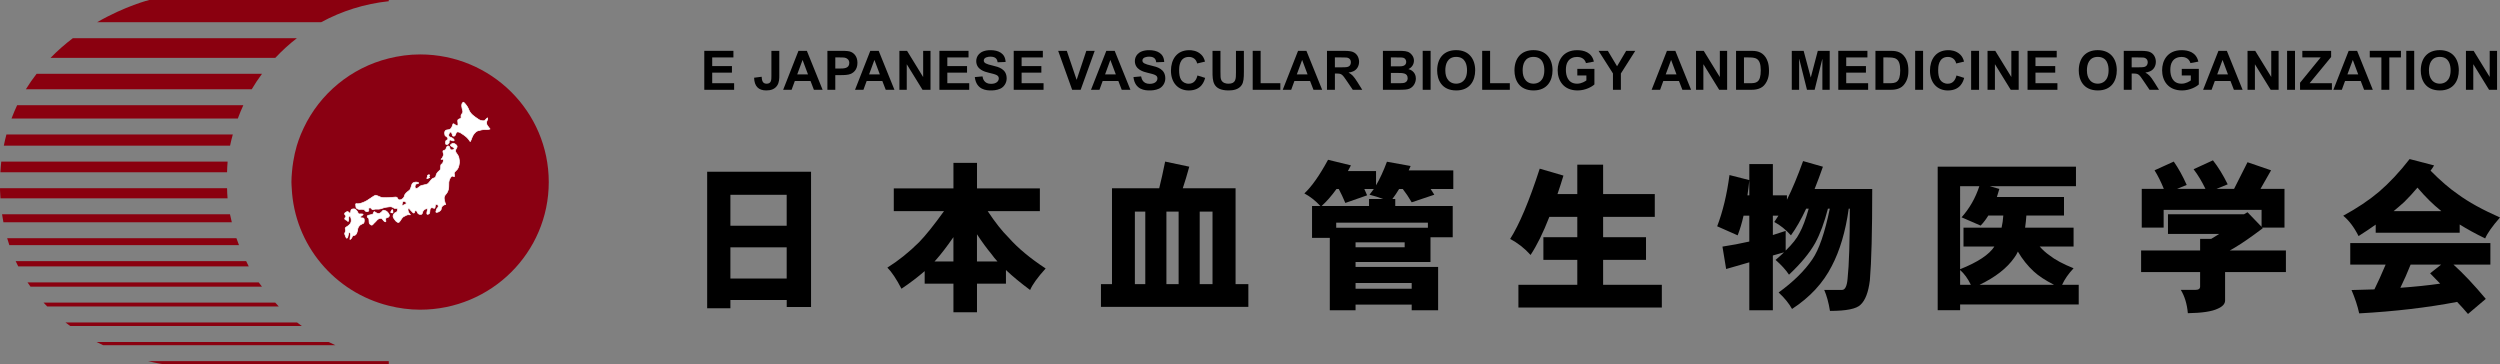 <?xml version="1.0" encoding="utf-8"?>
<!-- Generator: Adobe Illustrator 22.1.0, SVG Export Plug-In . SVG Version: 6.00 Build 0)  -->
<svg version="1.1" id="レイヤー_1" xmlns="http://www.w3.org/2000/svg" xmlns:xlink="http://www.w3.org/1999/xlink" x="0px"
	 y="0px" width="257.546px" height="37.51px" viewBox="0 0 257.546 37.51" style="enable-background:new 0 0 257.546 37.51;"
	 xml:space="preserve">
<rect x="0" y="0" width="257.546" height="37.51" fill="#808080" stroke="none"/>
<style type="text/css">
	.st0{fill:#8A000F;}
	.st1{fill:#8A0012;}
	.st2{fill:#FFFFFF;}
</style>
<g>
	<g>
		<g>
			<polygon points="72.555,5.237 75.556,5.237 75.556,5.916 73.371,5.916 73.371,6.808 75.403,6.808 75.403,7.483 73.371,7.483 
				73.371,8.572 75.629,8.572 75.629,9.251 72.555,9.251 			"/>
			<path d="M80.282,5.237v2.532c0,0.293,0,0.72-0.219,1.044c-0.25,0.372-0.643,0.503-1.122,0.503c-0.806,0-1.229-0.431-1.254-1.309
				l0.778-0.1c0.024,0.251,0.024,0.717,0.507,0.717c0.497,0,0.497-0.403,0.497-0.792V5.237H80.282z"/>
			<path d="M82.128,7.666l0.552-1.492l0.559,1.492H82.128z M84.744,9.251l-1.622-4.014h-0.865L80.68,9.251h0.868l0.333-0.906H83.5
				l0.347,0.906H84.744z"/>
			<path d="M86.447,5.916c0.486,0,0.677,0,0.858,0.155c0.142,0.11,0.188,0.265,0.188,0.41c0,0.579-0.573,0.579-0.993,0.579h-0.448
				V5.916H86.447z M85.238,9.251h0.813V7.738h0.535c0.365,0,0.795-0.007,1.087-0.138c0.257-0.121,0.66-0.424,0.66-1.13
				c0-0.679-0.379-0.989-0.636-1.109c-0.215-0.103-0.434-0.124-1.15-0.124h-1.309V9.251z"/>
			<path d="M89.532,7.666l0.549-1.492l0.559,1.492H89.532z M92.144,9.251l-1.622-4.014h-0.865l-1.573,4.014h0.865l0.333-0.906h1.615
				l0.351,0.906H92.144z"/>
			<polygon points="92.655,5.237 93.443,5.237 95.089,7.918 95.103,7.918 95.103,5.237 95.86,5.237 95.86,9.251 95.037,9.251 
				93.422,6.632 93.412,6.632 93.412,9.251 92.655,9.251 			"/>
			<polygon points="96.776,5.237 99.776,5.237 99.776,5.916 97.592,5.916 97.592,6.808 99.623,6.808 99.623,7.483 97.592,7.483 
				97.592,8.572 99.849,8.572 99.849,9.251 96.776,9.251 			"/>
			<path d="M101.215,7.87c0.038,0.207,0.146,0.768,0.879,0.768c0.573,0,0.799-0.296,0.799-0.555c0-0.337-0.281-0.41-1.028-0.589
				c-0.403-0.097-1.295-0.317-1.295-1.206c0-0.434,0.288-1.12,1.472-1.12c0.795,0,1.518,0.307,1.552,1.216l-0.82,0.031
				c-0.035-0.207-0.101-0.579-0.743-0.579c-0.24,0-0.684,0.072-0.684,0.4c0,0.255,0.257,0.369,0.906,0.517
				c0.618,0.145,1.452,0.344,1.452,1.33c0,0.489-0.305,0.896-0.66,1.054c-0.361,0.169-0.767,0.179-0.951,0.179
				c-0.438,0-1.514-0.034-1.671-1.375L101.215,7.87z"/>
			<polygon points="104.431,5.237 107.432,5.237 107.432,5.916 105.244,5.916 105.244,6.808 107.279,6.808 107.279,7.483 
				105.244,7.483 105.244,8.572 107.505,8.572 107.505,9.251 104.431,9.251 			"/>
			<polygon points="109.011,5.237 109.9,5.237 110.907,8.207 110.921,8.207 111.911,5.237 112.775,5.237 111.327,9.251 
				110.452,9.251 			"/>
			<path d="M113.843,7.666l0.545-1.492l0.563,1.492H113.843z M116.455,9.251l-1.622-4.014h-0.861l-1.58,4.014h0.872l0.33-0.906
				h1.618l0.347,0.906H116.455z"/>
			<path d="M117.556,7.87c0.045,0.207,0.149,0.768,0.885,0.768c0.57,0,0.795-0.296,0.795-0.555c0-0.337-0.281-0.41-1.028-0.589
				c-0.399-0.097-1.296-0.317-1.296-1.206c0-0.434,0.288-1.12,1.476-1.12c0.788,0,1.518,0.307,1.546,1.216l-0.82,0.031
				c-0.031-0.207-0.094-0.579-0.736-0.579c-0.247,0-0.688,0.072-0.688,0.4c0,0.255,0.257,0.369,0.903,0.517
				c0.622,0.145,1.455,0.344,1.455,1.33c0,0.489-0.309,0.896-0.656,1.054c-0.365,0.169-0.771,0.179-0.959,0.179
				c-0.438,0-1.511-0.034-1.667-1.375L117.556,7.87z"/>
			<path d="M124.152,8.023c-0.087,0.314-0.358,1.296-1.681,1.296c-1.098,0-1.841-0.789-1.841-2.039c0-1.116,0.57-2.112,1.886-2.112
				c0.226,0,0.792,0.024,1.236,0.462c0.208,0.203,0.309,0.437,0.386,0.716l-0.809,0.193c-0.097-0.438-0.431-0.675-0.851-0.675
				c-1.007,0-1.007,1.099-1.007,1.357c0,0.379,0.042,0.754,0.212,1.01c0.149,0.224,0.42,0.393,0.782,0.393
				c0.545,0,0.792-0.41,0.893-0.847L124.152,8.023z"/>
			<path d="M125.73,5.237v2.167c0,0.479,0,0.672,0.097,0.868c0.156,0.282,0.469,0.351,0.719,0.351c0.781,0,0.781-0.489,0.781-1.171
				V5.237h0.816v2.105c0,0.72-0.031,1.12-0.226,1.419c-0.312,0.475-0.892,0.555-1.348,0.555c-1.657,0-1.657-1.009-1.657-1.936V5.237
				H125.73z"/>
			<polygon points="129.051,5.237 129.867,5.237 129.867,8.572 131.899,8.572 131.899,9.251 129.051,9.251 			"/>
			<path d="M133.596,7.666l0.549-1.492l0.559,1.492H133.596z M136.208,9.251l-1.622-4.014h-0.861l-1.58,4.014h0.872l0.33-0.906
				h1.615l0.351,0.906H136.208z"/>
			<path d="M137.519,5.916h0.635c0.549,0,0.653,0,0.802,0.09c0.153,0.09,0.208,0.245,0.208,0.406c0,0.121-0.028,0.376-0.309,0.472
				c-0.139,0.052-0.486,0.052-0.736,0.052h-0.601V5.916z M136.703,9.251h0.816V7.576h0.16c0.549,0,0.597,0.079,1.091,0.803
				l0.59,0.872h0.976l-0.49-0.785c-0.41-0.644-0.57-0.789-0.906-0.978V7.473c0.16-0.017,0.312-0.062,0.455-0.12
				c0.392-0.165,0.615-0.551,0.615-0.989c0-0.393-0.194-0.851-0.663-1.023c-0.122-0.041-0.32-0.103-0.927-0.103h-1.716V9.251z"/>
			<path d="M143.758,5.916c0.587,0,0.681,0,0.802,0.031c0.208,0.062,0.306,0.248,0.306,0.427c0,0.424-0.42,0.462-0.698,0.462h-0.882
				v-0.92H143.758z M142.466,5.237v4.014h1.379c0.861,0,1.118-0.017,1.358-0.117c0.434-0.189,0.656-0.648,0.656-1.047
				c0-0.227-0.073-0.772-0.767-0.971c0.368-0.162,0.57-0.513,0.57-0.868c0-0.362-0.202-0.637-0.434-0.806
				c-0.264-0.183-0.58-0.203-1.143-0.203H142.466z M143.943,7.514c0.569,0,1.073,0,1.073,0.548c0,0.12-0.031,0.358-0.333,0.465
				c-0.121,0.045-0.469,0.045-0.643,0.045h-0.754V7.514H143.943z"/>
			<rect x="146.563" y="5.237" width="0.816" height="4.014"/>
			<path d="M148.894,7.246c0-0.593,0.195-1.385,1.122-1.385c0.993,0,1.115,0.916,1.115,1.371c0,1.161-0.688,1.388-1.115,1.388
				c-0.493,0-0.781-0.265-0.917-0.503C149.002,7.96,148.894,7.698,148.894,7.246 M148.054,7.267c0,0.927,0.448,2.05,1.969,2.05
				c1.417,0,1.948-1.02,1.948-2.071c0-1.168-0.639-2.081-1.962-2.081C148.755,5.165,148.054,5.982,148.054,7.267"/>
			<polygon points="152.692,5.237 153.508,5.237 153.508,8.572 155.54,8.572 155.54,9.251 152.692,9.251 			"/>
			<path d="M156.861,7.246c0-0.593,0.191-1.385,1.118-1.385c1,0,1.115,0.916,1.115,1.371c0,1.161-0.684,1.388-1.115,1.388
				c-0.49,0-0.781-0.265-0.913-0.503C156.972,7.96,156.861,7.698,156.861,7.246 M156.018,7.267c0,0.927,0.448,2.05,1.969,2.05
				c1.417,0,1.952-1.02,1.952-2.071c0-1.168-0.639-2.081-1.962-2.081C156.722,5.165,156.018,5.982,156.018,7.267"/>
			<path d="M162.493,7.098h1.761v1.599c-0.243,0.231-0.91,0.62-1.733,0.62c-1.455,0-2.053-1.03-2.053-2.084
				c0-0.982,0.545-2.064,2.007-2.064c0.656,0,1.504,0.19,1.723,1.178l-0.813,0.152c-0.156-0.558-0.66-0.634-0.903-0.634
				c-0.344,0-0.712,0.103-0.948,0.448c-0.177,0.255-0.219,0.579-0.219,0.889c0,0.593,0.205,1.419,1.157,1.419
				c0.476,0,0.851-0.262,0.955-0.337V7.777h-0.934V7.098z"/>
			<polygon points="166.164,7.563 164.681,5.237 165.636,5.237 166.587,6.826 167.525,5.237 168.463,5.237 166.98,7.57 
				166.98,9.251 166.164,9.251 			"/>
			<path d="M171.598,7.666l0.556-1.492l0.556,1.492H171.598z M174.213,9.251l-1.622-4.014h-0.865l-1.577,4.014h0.872l0.33-0.906
				h1.615l0.351,0.906H174.213z"/>
			<polygon points="174.722,5.237 175.514,5.237 177.16,7.918 177.174,7.918 177.174,5.237 177.927,5.237 177.927,9.251 
				177.108,9.251 175.493,6.632 175.479,6.632 175.479,9.251 174.722,9.251 			"/>
			<path d="M180.026,5.916c0.792,0,1.365,0,1.365,1.333c0,1.292-0.493,1.323-1.122,1.323h-0.608V5.916H180.026z M178.845,5.237
				v4.014h1.532c0.261,0,0.934,0,1.348-0.451c0.514-0.555,0.514-1.275,0.514-1.513c0-0.789-0.208-1.161-0.337-1.371
				c-0.441-0.679-1.108-0.679-1.563-0.679H178.845z"/>
			<polygon points="184.586,5.237 185.808,5.237 186.541,7.973 186.548,7.973 187.267,5.237 188.493,5.237 188.493,9.251 
				187.739,9.251 187.739,6.088 187.726,6.088 186.941,9.251 186.152,9.251 185.36,6.088 185.343,6.088 185.343,9.251 
				184.586,9.251 			"/>
			<polygon points="189.378,5.237 192.379,5.237 192.379,5.916 190.194,5.916 190.194,6.808 192.226,6.808 192.226,7.483 
				190.194,7.483 190.194,8.572 192.452,8.572 192.452,9.251 189.378,9.251 			"/>
			<path d="M194.383,5.916c0.795,0,1.375,0,1.375,1.333c0,1.292-0.504,1.323-1.129,1.323h-0.608V5.916H194.383z M193.205,5.237
				v4.014h1.532c0.261,0,0.934,0,1.344-0.451c0.518-0.555,0.518-1.275,0.518-1.513c0-0.789-0.205-1.161-0.34-1.371
				c-0.438-0.679-1.104-0.679-1.559-0.679H193.205z"/>
			<rect x="197.297" y="5.237" width="0.816" height="4.014"/>
			<path d="M202.345,8.023c-0.084,0.314-0.354,1.296-1.678,1.296c-1.097,0-1.844-0.789-1.844-2.039c0-1.116,0.57-2.112,1.893-2.112
				c0.222,0,0.789,0.024,1.233,0.462c0.205,0.203,0.306,0.437,0.385,0.716l-0.809,0.193c-0.101-0.438-0.434-0.675-0.854-0.675
				c-1.004,0-1.004,1.099-1.004,1.357c0,0.379,0.045,0.754,0.212,1.01c0.149,0.224,0.42,0.393,0.778,0.393
				c0.545,0,0.792-0.41,0.896-0.847L202.345,8.023z"/>
			<rect x="203.062" y="5.237" width="0.816" height="4.014"/>
			<polygon points="204.753,5.237 205.548,5.237 207.194,7.918 207.205,7.918 207.205,5.237 207.962,5.237 207.962,9.251 
				207.142,9.251 205.527,6.632 205.513,6.632 205.513,9.251 204.753,9.251 			"/>
			<polygon points="208.875,5.237 211.879,5.237 211.879,5.916 209.691,5.916 209.691,6.808 211.727,6.808 211.727,7.483 
				209.691,7.483 209.691,8.572 211.952,8.572 211.952,9.251 208.875,9.251 			"/>
			<path d="M214.991,7.246c0-0.593,0.195-1.385,1.122-1.385c0.997,0,1.111,0.916,1.111,1.371c0,1.161-0.684,1.388-1.111,1.388
				c-0.493,0-0.781-0.265-0.913-0.503C215.102,7.96,214.991,7.698,214.991,7.246 M214.151,7.267c0,0.927,0.448,2.05,1.969,2.05
				c1.417,0,1.948-1.02,1.948-2.071c0-1.168-0.639-2.081-1.962-2.081C214.855,5.165,214.151,5.982,214.151,7.267"/>
			<path d="M219.602,5.916h0.639c0.549,0,0.649,0,0.799,0.09c0.153,0.09,0.215,0.245,0.215,0.406c0,0.121-0.035,0.376-0.313,0.472
				c-0.142,0.052-0.486,0.052-0.733,0.052h-0.608V5.916z M218.786,9.251h0.816V7.576h0.163c0.549,0,0.601,0.079,1.087,0.803
				l0.59,0.872h0.976l-0.49-0.785c-0.406-0.644-0.563-0.789-0.903-0.978V7.473c0.16-0.017,0.309-0.062,0.452-0.12
				c0.396-0.165,0.615-0.551,0.615-0.989c0-0.393-0.191-0.851-0.66-1.023c-0.125-0.041-0.323-0.103-0.927-0.103h-1.719V9.251z"/>
			<path d="M224.762,7.098h1.757v1.599c-0.24,0.231-0.91,0.62-1.726,0.62c-1.459,0-2.056-1.03-2.056-2.084
				c0-0.982,0.545-2.064,2.007-2.064c0.66,0,1.504,0.19,1.726,1.178l-0.813,0.152c-0.16-0.558-0.667-0.634-0.907-0.634
				c-0.344,0-0.712,0.103-0.948,0.448c-0.177,0.255-0.219,0.579-0.219,0.889c0,0.593,0.205,1.419,1.157,1.419
				c0.472,0,0.851-0.262,0.955-0.337V7.777h-0.934V7.098z"/>
			<path d="M228.414,7.666l0.549-1.492l0.559,1.492H228.414z M231.029,9.251l-1.622-4.014h-0.865l-1.58,4.014h0.872l0.333-0.906
				h1.615l0.351,0.906H231.029z"/>
			<polygon points="231.537,5.237 232.328,5.237 233.974,7.918 233.981,7.918 233.981,5.237 234.739,5.237 234.739,9.251 
				233.922,9.251 232.304,6.632 232.297,6.632 232.297,9.251 231.537,9.251 			"/>
			<rect x="235.612" y="5.237" width="0.816" height="4.014"/>
			<polygon points="236.947,8.524 239.073,5.916 237.183,5.916 237.183,5.238 240.149,5.238 240.149,5.872 237.93,8.573 
				240.229,8.573 240.229,9.251 236.947,9.251 			"/>
			<path d="M241.827,7.666l0.556-1.492l0.556,1.492H241.827z M244.443,9.251l-1.618-4.014h-0.868l-1.577,4.014h0.872l0.33-0.906
				h1.618l0.347,0.906H244.443z"/>
			<polygon points="245.327,5.915 244.129,5.915 244.129,5.236 247.341,5.236 247.341,5.915 246.143,5.915 246.143,9.25 
				245.327,9.25 			"/>
			<rect x="247.892" y="5.237" width="0.816" height="4.014"/>
			<path d="M250.225,7.246c0-0.593,0.195-1.385,1.122-1.385c0.993,0,1.111,0.916,1.111,1.371c0,1.161-0.684,1.388-1.111,1.388
				c-0.49,0-0.781-0.265-0.913-0.503C250.337,7.96,250.225,7.698,250.225,7.246 M249.385,7.267c0,0.927,0.448,2.05,1.966,2.05
				c1.42,0,1.952-1.02,1.952-2.071c0-1.168-0.639-2.081-1.959-2.081C250.087,5.165,249.385,5.982,249.385,7.267"/>
			<polygon points="254.037,5.237 254.829,5.237 256.478,7.918 256.485,7.918 256.485,5.237 257.243,5.237 257.243,9.251 
				256.42,9.251 254.808,6.632 254.794,6.632 254.794,9.251 254.037,9.251 			"/>
		</g>
		<g>
			<path d="M75.244,25.477h5.799v3.22h-5.799V25.477z M72.851,17.694v14.062h2.393v-0.85h5.803v0.721h2.506V17.694H72.851z
				 M75.244,20.065h5.799v3.187h-5.799V20.065z"/>
			<path d="M96.424,26.772c0.507-0.569,1.107-1.349,1.796-2.341v2.503h-1.946C96.321,26.878,96.371,26.825,96.424,26.772
				 M92.075,21.75h5.176c-1.05,1.461-1.913,2.529-2.57,3.204c-1.047,1.038-2.133,1.908-3.266,2.615
				c0.45,0.45,0.933,1.174,1.453,2.176c0.88-0.589,1.673-1.194,2.39-1.815v1.293h2.963v2.946h2.427v-2.946h2.983v-1.405
				c0.69,0.655,1.523,1.339,2.49,2.057c0.237-0.562,0.773-1.303,1.6-2.219c-1.583-1.038-2.86-2.096-3.826-3.19
				c-0.67-0.665-1.387-1.571-2.143-2.715h5.373v-2.341h-6.476v-2.632h-2.427v2.632h-6.146V21.75z M100.647,24.137
				c0.52,0.787,1.017,1.468,1.496,2.043c0.18,0.251,0.38,0.502,0.613,0.754h-2.11V24.137z"/>
			<path d="M116.913,21.801h1.073v7.472h-1.073V21.801z M119.419,19.397h-4.863v9.876h-1.137v2.337h15.185v-2.337h-1.317v-9.876
				h-5.439c0.217-0.645,0.44-1.389,0.67-2.225l-2.487-0.526C119.823,17.681,119.619,18.597,119.419,19.397 M120.162,21.801h1.257
				v7.472h-1.257V21.801z M123.592,21.801h1.32v7.472h-1.32V21.801z"/>
			<path d="M139.647,29.151h5.783v0.592h-5.783V29.151z M134.374,19.926c0.593,0.317,1.143,0.75,1.647,1.293h-0.857v3.287h1.83
				v7.456h2.653v-0.585h5.783v0.585h2.723v-4.464h-8.506v-0.509h7.719v-2.549h2.29v-3.22h-5.919v-0.721h-0.297
				c0.253-0.334,0.483-0.678,0.693-1.028h0.377c0.31,0.394,0.617,0.85,0.92,1.372l2.33-0.784c-0.13-0.208-0.26-0.403-0.38-0.588
				h2.336v-1.914h-4.593c0.067-0.139,0.13-0.294,0.197-0.456l-2.44-0.44c-0.363,0.969-0.736,1.779-1.123,2.433v-1.471h-2.9
				c0.11-0.188,0.213-0.38,0.313-0.588l-2.357-0.575C135.944,18.061,135.134,19.219,134.374,19.926 M137.654,22.938h9.446v0.526
				h-9.446V22.938z M137.684,19.47h0.233c0.22,0.407,0.443,0.883,0.677,1.438l2.243-0.787c-0.09-0.228-0.187-0.443-0.287-0.651h0.98
				c-0.157,0.208-0.307,0.407-0.447,0.588c0.483,0.122,0.95,0.265,1.403,0.44h-1.45v0.721h-4.883
				C136.661,20.763,137.171,20.181,137.684,19.47 M139.647,24.962h5.059v0.509h-5.059V24.962z"/>
			<path d="M158.62,17.375l2.443,0.714c-0.197,0.658-0.403,1.29-0.613,1.901h2.04v-3.025h2.66v3.025h5.323v2.354h-5.323v2.093h4.419
				v2.337h-4.419v2.569h6.049v2.337h-14.775v-2.337h6.066v-2.569h-3.493v-2.337h3.493v-2.093h-2.88
				c-0.637,1.637-1.283,2.942-1.933,3.921c-0.623-0.694-1.327-1.243-2.107-1.646C156.513,23.145,157.533,20.731,158.62,17.375"/>
			<path d="M183.957,23.785c-0.43,0.142-0.87,0.288-1.32,0.427v-1.994h0.573c-0.14,0.228-0.283,0.446-0.427,0.651
				c0.617,0.327,1.187,0.787,1.717,1.375c0.527-0.721,1.05-1.633,1.567-2.748h0.263c-0.31,1.091-0.62,1.924-0.943,2.503
				c-0.263,0.536-0.737,1.141-1.43,1.815V23.785z M176.901,23.312l2.11,0.933c0.24-0.612,0.44-1.286,0.606-2.027h0.593v2.665
				c-0.91,0.208-1.837,0.38-2.766,0.522l0.38,2.308l2.386-0.688v4.936h2.426v-5.641l1.153-0.327
				c-0.263,0.251-0.553,0.516-0.873,0.784c0.59,0.516,1.053,1.022,1.383,1.521c1.23-1.154,2.13-2.245,2.703-3.27
				c0.507-0.936,0.943-2.113,1.307-3.531h0.193c-0.513,2.486-1.113,4.225-1.796,5.217c-0.8,1.177-1.956,2.318-3.476,3.419
				c0.596,0.545,1.056,1.111,1.383,1.696c1.85-1.207,3.206-2.678,4.09-4.417c0.833-1.587,1.42-3.558,1.75-5.915h0.11
				c0,3.359-0.073,5.769-0.23,7.227c-0.067,0.764-0.257,1.144-0.573,1.144h-1.833c0.253,0.569,0.45,1.286,0.593,2.162
				c1.68,0,2.733-0.211,3.15-0.638c0.497-0.459,0.81-1.299,0.96-2.519c0.163-1.895,0.243-5.032,0.243-9.403h-5.936
				c0.29-0.724,0.573-1.484,0.856-2.294l-2.043-0.582c-0.56,1.557-1.113,2.886-1.663,3.987v-0.456h-1.45v-3.224h-2.426v3.224h-0.193
				c0.073-0.502,0.14-1.025,0.193-1.57l-2.043-0.522C177.904,20.039,177.481,21.795,176.901,23.312"/>
			<path d="M201.928,27.816c0.43,0.38,0.8,0.889,1.106,1.524h-1.106V27.816z M199.618,17.169v14.786h2.31v-0.592h12.219V29.34
				h-1.713c0.263-0.579,0.657-1.144,1.183-1.703c-1.1-0.443-1.923-0.889-2.47-1.326c-0.373-0.258-0.717-0.569-1.023-0.916h3.493
				v-1.944h-4.993c0.057-0.393,0.097-0.807,0.13-1.247h3.876v-1.911h-6.913c0.093-0.274,0.173-0.552,0.253-0.83l-0.99-0.281h8.883
				v-2.013H199.618z M207.5,26.559c0.143-0.185,0.273-0.4,0.38-0.641c0.463,0.787,1.007,1.468,1.63,2.043
				c0.497,0.459,1.193,0.919,2.093,1.379h-7.676C205.547,28.563,206.744,27.637,207.5,26.559 M201.928,19.183h1.98
				c-0.397,1.21-1.003,2.278-1.83,3.204l1.963,0.853c0.297-0.308,0.56-0.651,0.79-1.035h1.546c-0.027,0.45-0.09,0.866-0.177,1.247
				h-3.923v1.944h3.18c-0.53,0.83-1.703,1.61-3.53,2.338V19.183z"/>
			<path d="M223.937,16.646c0.47,0.668,0.916,1.468,1.333,2.404l-1,0.41h2.933c-0.363-0.76-0.773-1.441-1.223-2.027l1.993-0.916
				c0.54,0.684,1.05,1.511,1.52,2.47l-1.157,0.473h1.813l1.387-2.748l2.426,0.833l-1.09,1.914h2.473v3.991h-2.297l0.053,0.066
				c-1.163,0.88-2.13,1.551-2.886,1.997c-0.177,0.096-0.343,0.195-0.507,0.291h5.783v2.225h-6.266v2.926
				c0,0.347-0.257,0.632-0.77,0.85c-0.586,0.284-1.61,0.436-3.066,0.46c-0.083-0.939-0.323-1.739-0.727-2.404h1.517
				c0.317,0,0.473-0.116,0.473-0.344V28.03h-6.079v-2.225h6.079v-1.197h1.143c0.27-0.162,0.547-0.327,0.823-0.506h-5.276v-2.027
				h7.829l0.363-0.212l1.45,1.504v-1.749h-10.089v1.832h-2.256v-3.991h2.276c-0.29-0.717-0.607-1.355-0.957-1.914L223.937,16.646z"
				/>
			<path d="M247.69,20.799c0.483-0.479,0.933-0.969,1.353-1.471c0.82,0.962,1.623,1.752,2.403,2.371
				c0.027,0.023,0.043,0.04,0.053,0.053h-4.913C246.987,21.424,247.35,21.107,247.69,20.799 M245.084,19.755
				c-1.02,0.863-2.25,1.686-3.69,2.47c0.59,0.479,1.12,1.177,1.58,2.093c0.627-0.393,1.217-0.787,1.767-1.18v0.837h8.652v-0.85
				c0.747,0.469,1.623,0.949,2.626,1.438c0.23-0.545,0.737-1.263,1.527-2.159c-1.786-0.787-3.24-1.584-4.35-2.404
				c-0.857-0.588-1.793-1.395-2.803-2.417c0.133-0.175,0.253-0.354,0.363-0.542l-2.52-0.655
				C247.204,17.718,246.15,18.836,245.084,19.755 M242.121,27.26h3.643c-0.42,0.992-0.803,1.845-1.157,2.553
				c-0.747,0.02-1.533,0.043-2.357,0.066c0.36,0.84,0.623,1.637,0.79,2.404c3.64-0.198,7.003-0.592,10.089-1.181
				c0.393,0.413,0.77,0.83,1.12,1.243l1.833-1.554c-1.23-1.471-2.34-2.645-3.33-3.531h3.803v-2.222h-14.435V27.26z M247.281,29.647
				c0.373-0.76,0.726-1.557,1.056-2.387h3.143l-1.133,0.899c0.363,0.36,0.706,0.714,1.036,1.061
				C250.143,29.399,248.774,29.538,247.281,29.647"/>
		</g>
	</g>
	<g>
		<path class="st0" d="M23.391,19.389H0.002c0.001,0.068-0.003,0.13-0.001,0.199c0.008,0.289,0.03,0.563,0.048,0.844h23.395
			C23.408,20.089,23.406,19.737,23.391,19.389"/>
		<path class="st0" d="M23.449,16.649H0.13c-0.041,0.358-0.067,0.725-0.089,1.097h23.35C23.406,17.379,23.412,17.01,23.449,16.649"
			/>
		<path class="st0" d="M23.693,22.075H0.212c0.043,0.28,0.089,0.552,0.14,0.822h23.529C23.815,22.625,23.746,22.353,23.693,22.075"
			/>
		<path class="st0" d="M24.358,24.542H0.74c0.07,0.241,0.144,0.479,0.223,0.713H24.62C24.529,25.018,24.439,24.782,24.358,24.542"/>
		<path class="st0" d="M30.586,3.934H7.505C6.724,4.526,5.947,5.202,5.203,5.962h23.156C29.046,5.229,29.788,4.549,30.586,3.934"/>
		<path class="st0" d="M25.357,26.899H1.611c0.085,0.187,0.178,0.367,0.269,0.548h23.746C25.529,27.268,25.448,27.08,25.357,26.899"
			/>
		<path class="st0" d="M40.049,0.126V0H15.369c0,0-2.437,0.605-5.369,2.29h23.082C35.19,1.144,37.546,0.392,40.049,0.126"/>
		<path class="st0" d="M25.067,10.84H1.765c-0.21,0.439-0.4,0.898-0.577,1.369h23.314C24.673,11.744,24.859,11.288,25.067,10.84"/>
		<path class="st0" d="M26.989,7.606H3.768c-0.389,0.499-0.757,1.028-1.103,1.59h23.267C26.257,8.645,26.61,8.117,26.989,7.606"/>
		<path class="st0" d="M23.983,13.855H0.661c-0.1,0.373-0.189,0.757-0.268,1.151h23.308C23.778,14.614,23.881,14.235,23.983,13.855"
			/>
		<path class="st0" d="M16.765,37.51h23.284v-0.308H15.251C16.19,37.431,16.765,37.51,16.765,37.51"/>
		<path class="st0" d="M28.353,31.173H4.485c0.125,0.137,0.251,0.271,0.38,0.401h23.857C28.593,31.445,28.477,31.305,28.353,31.173"
			/>
		<path class="st0" d="M30.603,33.219H6.743c0.165,0.125,0.328,0.247,0.496,0.367h23.857C30.928,33.466,30.765,33.343,30.603,33.219
			"/>
		<path class="st0" d="M33.857,35.23H9.945c0.227,0.115,0.451,0.225,0.673,0.33h23.928C34.312,35.457,34.087,35.341,33.857,35.23"/>
		<path class="st0" d="M26.654,29.091H2.832c0.1,0.151,0.206,0.294,0.31,0.439h23.843C26.877,29.382,26.758,29.242,26.654,29.091"/>
		<path class="st1" d="M43.278,5.607c-1.115,0-2.194,0.152-3.229,0.409c-3.893,0.969-7.093,3.636-8.764,7.168
			c-0.106,0.221-0.209,0.443-0.3,0.672c-0.153,0.375-0.29,0.759-0.409,1.151c-0.158,0.534-0.277,1.084-0.368,1.645
			c-0.059,0.361-0.104,0.725-0.133,1.094c-0.028,0.336-0.053,0.67-0.053,1.011c0,0.213,0.022,0.421,0.031,0.633
			c0.284,5.87,4.438,10.724,9.996,12.104c1.035,0.259,2.114,0.41,3.229,0.41c7.321,0,13.254-5.888,13.254-13.147
			C56.532,11.494,50.599,5.607,43.278,5.607"/>
		<path class="st2" d="M48.724,13.962c0,0,0.201-0.398,0.523-0.492c0.322-0.095,0.523-0.133,0.817-0.12
			c0.296,0.014,0.416-0.066,0.416-0.066l-0.266-0.346c0,0-0.175-0.239-0.041-0.493c0.134-0.253,0.041-0.305,0.041-0.305
			l-0.308,0.292c0,0-0.31,0.081-0.645-0.16c-0.336-0.24-0.778-0.479-0.967-0.972c-0.187-0.492-0.535-0.771-0.535-0.771
			s-0.228,0.027-0.188,0.439c0.04,0.412,0.214,0.52,0.014,0.759c-0.201,0.239,0,0.345-0.122,0.452
			c-0.12,0.106-0.335,0.066-0.308,0.305c0.026,0.24,0.107,0.63-0.215,0.404c-0.322-0.226-0.247-0.161-0.342,0.093
			c-0.093,0.253-0.22,0.395-0.462,0.395c-0.241,0-0.362,0.147-0.322,0.425c0.04,0.28,0.068,0.161,0.201,0.28
			c0.135,0.121,0.189,0.308,0.028,0.347c-0.161,0.04-0.148,0.24-0.135,0.372c0.013,0.133,0.225,0.118,0.335-0.04
			c0.093-0.133-0.026-0.253,0.082-0.319c0.107-0.066,0.201,0.066,0.348,0.066c0.148,0,0.175-0.093-0.027-0.252
			c-0.202-0.16-0.387-0.095-0.416-0.28c-0.026-0.188,0.134-0.453,0.242-0.347c0.107,0.106,0.134,0.28,0.134,0.319
			c0,0.041,0.188,0.174,0.295-0.025c0.107-0.199,0.068-0.333,0.255-0.333c0.188,0,0.335,0.114,0.629,0.319
			c0.269,0.188,0.443,0.347,0.645,0.665C48.479,14.654,48.644,14.055,48.724,13.962"/>
		<path class="st2" d="M46.019,14.925c-0.082,0-0.139-0.047-0.146-0.121c-0.013-0.118-0.037-0.363,0.161-0.41
			c0.039-0.009,0.06-0.028,0.07-0.059c0.015-0.06-0.032-0.156-0.113-0.229c-0.039-0.034-0.067-0.046-0.093-0.056
			c-0.067-0.028-0.091-0.052-0.118-0.244c-0.023-0.155,0.001-0.276,0.073-0.356c0.063-0.073,0.158-0.11,0.283-0.11
			c0.207,0,0.332-0.107,0.429-0.372c0.018-0.047,0.03-0.088,0.039-0.123c0.022-0.073,0.037-0.132,0.099-0.132
			c0.049,0,0.109,0.041,0.259,0.146c0.072,0.051,0.113,0.061,0.134,0.061c0.012,0,0.021-0.003,0.027-0.012
			c0.044-0.048,0.023-0.218,0.006-0.343c-0.003-0.028-0.006-0.054-0.009-0.079c-0.021-0.185,0.093-0.229,0.193-0.268
			c0.045-0.018,0.093-0.036,0.127-0.066c0.036-0.032,0.033-0.059,0.024-0.117c-0.013-0.077-0.031-0.183,0.093-0.331
			c0.12-0.142,0.097-0.224,0.05-0.388c-0.026-0.088-0.057-0.197-0.072-0.345c-0.041-0.441,0.207-0.475,0.219-0.476l0.014-0.001
			l0.01,0.009c0.017,0.012,0.359,0.29,0.55,0.787c0.157,0.41,0.498,0.644,0.801,0.849c0.053,0.036,0.103,0.07,0.152,0.105
			c0.284,0.203,0.556,0.167,0.606,0.156l0.32-0.304l0.023,0.014c0.013,0.008,0.118,0.078-0.027,0.352
			c-0.124,0.23,0.036,0.453,0.039,0.456l0.288,0.373L50.5,13.313c-0.004,0.003-0.134,0.087-0.436,0.072
			c-0.297-0.012-0.503,0.031-0.807,0.12c-0.304,0.088-0.499,0.47-0.501,0.474c-0.036,0.042-0.086,0.18-0.133,0.3
			c-0.1,0.271-0.134,0.338-0.184,0.338c-0.015,0-0.03-0.009-0.04-0.024c-0.205-0.322-0.381-0.478-0.635-0.655l-0.06-0.043
			c-0.248-0.172-0.386-0.269-0.55-0.269c-0.102,0-0.117,0.042-0.152,0.144c-0.015,0.047-0.036,0.106-0.071,0.17
			c-0.057,0.103-0.13,0.126-0.184,0.126c-0.089,0-0.178-0.066-0.178-0.116c0-0.028-0.022-0.194-0.125-0.295
			c-0.027-0.027-0.058-0.014-0.093,0.027c-0.054,0.063-0.102,0.189-0.088,0.291c0.012,0.083,0.057,0.101,0.157,0.134
			c0.07,0.023,0.156,0.052,0.246,0.123c0.124,0.097,0.175,0.179,0.152,0.243c-0.009,0.027-0.04,0.072-0.147,0.072
			c-0.073,0-0.131-0.027-0.183-0.051c-0.059-0.028-0.104-0.049-0.147-0.022c-0.036,0.023-0.036,0.05-0.03,0.107
			c0.004,0.056,0.01,0.129-0.043,0.204C46.209,14.868,46.11,14.925,46.019,14.925 M46.702,12.785
			c-0.01,0.005-0.022,0.047-0.031,0.081c-0.01,0.034-0.022,0.078-0.04,0.128c-0.108,0.292-0.257,0.416-0.496,0.416
			c-0.104,0-0.18,0.029-0.23,0.086c-0.058,0.065-0.077,0.167-0.058,0.301c0.026,0.167,0.039,0.174,0.078,0.189
			c0.026,0.012,0.063,0.027,0.112,0.07c0.102,0.091,0.156,0.209,0.133,0.297c-0.013,0.054-0.057,0.092-0.12,0.109
			c-0.122,0.029-0.124,0.179-0.108,0.336c0.005,0.05,0.05,0.057,0.076,0.057c0.057,0,0.139-0.036,0.194-0.115
			c0.039-0.054,0.033-0.107,0.03-0.157c-0.005-0.06-0.01-0.126,0.063-0.171c0.025-0.017,0.053-0.024,0.081-0.024
			c0.046,0,0.089,0.019,0.133,0.041c0.048,0.022,0.097,0.045,0.153,0.045c0.053,0,0.077-0.013,0.081-0.026
			c0.006-0.018-0.014-0.073-0.129-0.165c-0.081-0.064-0.16-0.089-0.227-0.112c-0.094-0.031-0.184-0.061-0.202-0.19
			c-0.019-0.125,0.039-0.272,0.104-0.345c0.063-0.074,0.14-0.084,0.194-0.031c0.118,0.116,0.145,0.304,0.145,0.343
			c0.004,0.008,0.051,0.046,0.107,0.046c0.049,0,0.09-0.029,0.121-0.088c0.033-0.06,0.051-0.114,0.067-0.161
			c0.039-0.106,0.067-0.191,0.219-0.191c0.185,0,0.33,0.101,0.59,0.283l0.06,0.043c0.256,0.177,0.434,0.335,0.639,0.65
			c0.031-0.051,0.08-0.184,0.115-0.277c0.063-0.167,0.103-0.273,0.14-0.314c0.004-0.01,0.207-0.406,0.539-0.502
			c0.31-0.092,0.524-0.135,0.829-0.123c0.191,0.009,0.308-0.023,0.36-0.043l-0.241-0.312c-0.009-0.011-0.188-0.262-0.044-0.531
			c0.068-0.126,0.073-0.199,0.066-0.235l-0.295,0.272c-0.006,0-0.328,0.081-0.672-0.165c-0.049-0.034-0.1-0.069-0.152-0.105
			c-0.31-0.212-0.663-0.451-0.828-0.882c-0.162-0.426-0.449-0.691-0.512-0.747c-0.044,0.015-0.174,0.083-0.144,0.398
			c0.015,0.141,0.044,0.248,0.069,0.333c0.048,0.169,0.08,0.28-0.063,0.449c-0.103,0.124-0.089,0.206-0.079,0.276
			c0.01,0.06,0.021,0.123-0.048,0.181c-0.044,0.038-0.097,0.059-0.147,0.078c-0.099,0.038-0.163,0.064-0.149,0.198
			c0.003,0.024,0.006,0.051,0.009,0.077c0.021,0.161,0.041,0.327-0.023,0.398c-0.049,0.056-0.131,0.047-0.255-0.04
			C46.827,12.851,46.732,12.785,46.702,12.785"/>
		<path class="st2" d="M45.706,15.878c0,0-0.148-0.306-0.04-0.36c0.108-0.054,0.255-0.054,0.282-0.198
			c0.026-0.148,0.147-0.333,0.241-0.28c0.095,0.054,0.135,0.065,0.162,0.226c0.026,0.158,0.08,0.185,0.254,0.172
			c0.175-0.014,0.242-0.172,0.121-0.24c-0.121-0.065-0.402-0.199-0.308-0.278c0.093-0.08,0.187-0.2,0.335-0.147
			c0.147,0.052,0.309,0.16,0.335,0.306c0.027,0.146-0.174,0.267-0.161,0.479c0.014,0.212,0.269,0.346,0.35,0.705
			c0.08,0.359,0.066,0.653-0.068,0.997c-0.133,0.346-0.442,0.4-0.416,0.613c0.027,0.212,0.066,0.312-0.014,0.324
			c-0.081,0.013-0.192-0.202-0.389,0.128c-0.099,0.169-0.174,0.36-0.158,0.705c0.012,0.346-0.054,0.692-0.243,0.904
			c-0.188,0.213-0.255,0.333-0.229,0.559c0.028,0.227,0.148,0.572,0.148,0.572s-0.228,0.04-0.335,0.172
			c-0.107,0.133-0.121,0.292-0.134,0.36c-0.013,0.066-0.242,0.266-0.429,0.28c-0.188,0.013-0.067-0.148-0.067-0.227
			c0-0.078,0.107-0.239,0.174-0.291c0.067-0.054,0.027-0.28-0.094-0.294c-0.121-0.015-0.174,0-0.188,0.186
			c-0.013,0.185-0.053,0.252-0.187,0.185c-0.135-0.066-0.282-0.052-0.336,0.107c-0.054,0.16,0.013,0.439-0.147,0.506
			c-0.162,0.066-0.229,0.036-0.176-0.232c0.054-0.264,0.122-0.3,0-0.314c-0.121-0.011-0.349,0.095-0.416,0.253
			c-0.066,0.161-0.053,0.335-0.227,0.335c-0.174,0-0.296-0.055-0.35-0.227c-0.053-0.174-0.241-0.213-0.254-0.107
			c-0.013,0.107-0.081,0.268-0.201,0.147c-0.121-0.12-0.336-0.346-0.417-0.452c-0.08-0.106-0.121,0.16-0.066,0.319
			c0.053,0.16,0.172,0.292,0.214,0.346c0.041,0.054-0.228-0.066-0.429,0.066c-0.201,0.133-0.296,0.066-0.497,0.386
			c-0.199,0.319-0.254,0.414-0.429,0.306c-0.174-0.107-0.161-0.134-0.322-0.346c-0.16-0.213-0.121-0.359,0-0.52
			c0.121-0.158,0.215-0.079,0.309-0.226c0.094-0.146,0.08-0.359-0.107-0.318c-0.188,0.038-0.27-0.069-0.323-0.095
			c-0.053-0.025-0.188-0.106-0.362-0.065c-0.175,0.04-0.242,0.013-0.47,0.065c-0.228,0.054-0.376,0.16-0.618,0.174
			c-0.241,0.013-0.375-0.026-0.483,0.028c-0.106,0.051-0.227,0.026-0.281-0.08c-0.053-0.107-0.255-0.107-0.281,0
			c-0.027,0.106,0.093,0.253-0.108,0.305c-0.202,0.054-0.295-0.121-0.336-0.186c-0.04-0.066-0.456-0.054-0.508-0.038
			c-0.055,0.012-0.364-0.071-0.364-0.271c0-0.201-0.106-0.368,0.122-0.315c0.229,0.055,0.756-0.162,1.023-0.323
			c0.27-0.16,0.732-0.516,0.853-0.541c0.121-0.028,0.296,0.105,0.577,0.198c0.283,0.093,0.927,0.027,1.168,0.014
			c0.242-0.014,0.47-0.093,0.536,0.079c0.068,0.172,0.203,0.213,0.349,0.16c0.148-0.054,0.336-0.186,0.376-0.412
			c0.041-0.226,0.363-0.438,0.508-0.559c0.149-0.117,0.149-0.335,0.229-0.531c0.021-0.048,0.043-0.204,0.218-0.268
			c0.203-0.077,0.47-0.04,0.494,0.042c0.032,0.116-0.268,0.066-0.309,0.161c-0.04,0.092-0.121,0.345,0.041,0.397
			c0.161,0.054,0.335-0.172,0.469-0.253c0.133-0.079,0.645-0.121,0.78-0.24c0.134-0.12,0.346-0.49,0.521-0.544
			c0.174-0.054,0.266-0.081,0.293-0.266c0.028-0.186,0.148-0.333,0.243-0.427c0.093-0.093,0.241-0.147,0.241-0.359
			c0-0.212-0.014-0.387,0.121-0.425c0.133-0.041,0.228-0.516,0.081-0.487c-0.134,0.027-0.234,0.024-0.107-0.054
			c0.071-0.045,0.071-0.105,0.125-0.195C45.673,16.061,45.706,15.878,45.706,15.878"/>
		<path class="st2" d="M41.036,22.953c-0.04,0-0.084-0.015-0.135-0.047c-0.136-0.084-0.165-0.123-0.238-0.227
			c-0.024-0.034-0.054-0.075-0.094-0.128c-0.185-0.248-0.109-0.416,0-0.562c0.067-0.088,0.129-0.11,0.181-0.129
			c0.048-0.018,0.085-0.032,0.126-0.096c0.05-0.077,0.066-0.176,0.036-0.23c-0.018-0.034-0.053-0.047-0.107-0.034
			c-0.03,0.006-0.058,0.009-0.086,0.009c-0.111,0-0.18-0.05-0.225-0.084c-0.013-0.009-0.024-0.018-0.035-0.022l-0.015-0.009
			c-0.045-0.023-0.129-0.064-0.234-0.064c-0.03,0-0.059,0.002-0.088,0.009c-0.085,0.019-0.144,0.024-0.207,0.028
			c-0.071,0.006-0.143,0.011-0.261,0.038c-0.088,0.02-0.165,0.05-0.238,0.078c-0.121,0.045-0.234,0.088-0.386,0.097
			c-0.093,0.005-0.167,0.001-0.234,0c-0.031-0.001-0.059-0.001-0.085-0.001c-0.071,0-0.112,0.006-0.149,0.024
			c-0.04,0.019-0.082,0.029-0.124,0.029c-0.089,0-0.166-0.046-0.205-0.124c-0.021-0.043-0.076-0.063-0.12-0.063
			c-0.039,0-0.086,0.015-0.096,0.055c-0.006,0.027-0.001,0.059,0.005,0.093c0.013,0.082,0.031,0.193-0.138,0.238
			c-0.028,0.008-0.055,0.01-0.082,0.01c-0.163,0-0.246-0.138-0.286-0.204l-0.005-0.009c-0.013-0.013-0.098-0.033-0.281-0.033
			c-0.098,0-0.175,0.006-0.191,0.011c-0.008,0.001-0.014,0.001-0.023,0.001c-0.048,0-0.143-0.024-0.223-0.07
			c-0.107-0.061-0.162-0.142-0.162-0.236c0-0.051-0.008-0.101-0.014-0.146c-0.012-0.078-0.021-0.14,0.014-0.181
			c0.03-0.034,0.081-0.041,0.165-0.022c0.021,0.005,0.046,0.008,0.075,0.008c0.257,0,0.703-0.194,0.923-0.327
			c0.107-0.063,0.246-0.157,0.38-0.25c0.219-0.149,0.405-0.277,0.485-0.296c0.08-0.019,0.18,0.026,0.312,0.084
			c0.081,0.038,0.174,0.079,0.283,0.116c0.095,0.031,0.247,0.047,0.451,0.047c0.203,0,0.417-0.015,0.572-0.027
			c0.051-0.004,0.095-0.008,0.131-0.009c0.054-0.003,0.107-0.009,0.157-0.015c0.064-0.008,0.125-0.014,0.179-0.014
			c0.08,0,0.189,0.013,0.236,0.132c0.054,0.142,0.161,0.191,0.304,0.139c0.147-0.052,0.317-0.183,0.354-0.386
			c0.036-0.203,0.269-0.386,0.44-0.517c0.03-0.023,0.058-0.045,0.08-0.064c0.091-0.072,0.121-0.185,0.156-0.317
			c0.018-0.065,0.035-0.133,0.063-0.2c0.003-0.005,0.005-0.014,0.008-0.023c0.021-0.066,0.063-0.203,0.229-0.264
			c0.075-0.029,0.166-0.045,0.256-0.045c0.116,0,0.261,0.028,0.284,0.11c0.009,0.032,0,0.054-0.008,0.068
			c-0.028,0.043-0.095,0.056-0.167,0.068c-0.052,0.01-0.124,0.023-0.135,0.047c-0.04,0.092-0.075,0.226-0.039,0.301
			c0.01,0.024,0.031,0.042,0.058,0.051c0.094,0.031,0.209-0.064,0.308-0.148c0.046-0.04,0.09-0.077,0.131-0.102
			c0.063-0.036,0.187-0.064,0.331-0.093c0.175-0.038,0.373-0.08,0.444-0.144c0.046-0.041,0.106-0.116,0.167-0.195
			c0.116-0.149,0.246-0.317,0.368-0.355c0.175-0.054,0.246-0.075,0.269-0.237c0.023-0.153,0.108-0.303,0.252-0.444
			c0.023-0.023,0.049-0.043,0.075-0.064c0.08-0.065,0.156-0.125,0.156-0.271v-0.056c0-0.193-0.001-0.36,0.147-0.404
			c0.068-0.02,0.147-0.248,0.127-0.374c-0.001-0.01-0.008-0.046-0.023-0.046c-0.043,0.009-0.097,0.018-0.134,0.018
			c-0.017,0-0.067,0-0.077-0.038c-0.012-0.04,0.031-0.07,0.072-0.096c0.039-0.023,0.051-0.051,0.071-0.098
			c0.013-0.024,0.026-0.052,0.044-0.085c0.041-0.074,0.072-0.213,0.08-0.253c-0.035-0.074-0.143-0.333-0.018-0.395
			c0.03-0.015,0.063-0.027,0.095-0.037c0.094-0.032,0.152-0.055,0.167-0.138c0.023-0.133,0.127-0.318,0.242-0.318
			c0.018,0,0.035,0.006,0.05,0.015l0.019,0.009c0.093,0.052,0.134,0.082,0.161,0.24c0.025,0.152,0.071,0.157,0.218,0.144
			c0.088-0.006,0.138-0.055,0.148-0.097c0.006-0.032-0.009-0.059-0.044-0.078l-0.045-0.023c-0.158-0.086-0.29-0.161-0.299-0.241
			c-0.001-0.019,0.001-0.046,0.031-0.07c0.014-0.013,0.027-0.025,0.041-0.038c0.067-0.06,0.143-0.13,0.245-0.13
			c0.028,0,0.055,0.005,0.084,0.015c0.075,0.027,0.322,0.132,0.358,0.332c0.015,0.082-0.027,0.153-0.073,0.227
			c-0.046,0.077-0.093,0.156-0.086,0.255c0.005,0.091,0.06,0.166,0.129,0.261c0.078,0.107,0.175,0.241,0.218,0.439
			c0.086,0.378,0.067,0.673-0.068,1.019c-0.068,0.177-0.181,0.281-0.272,0.364c-0.089,0.082-0.153,0.14-0.142,0.231
			c0.006,0.045,0.012,0.086,0.018,0.12c0.021,0.137,0.035,0.226-0.06,0.243l-0.014,0.001c-0.028,0-0.054-0.014-0.081-0.028
			s-0.055-0.029-0.085-0.029c-0.057,0-0.118,0.056-0.184,0.169c-0.103,0.174-0.169,0.355-0.154,0.684
			c0.013,0.401-0.077,0.732-0.252,0.93c-0.183,0.209-0.245,0.321-0.22,0.531c0.027,0.221,0.145,0.562,0.147,0.566l0.014,0.038
			L45.913,21.1c-0.003,0.001-0.216,0.04-0.314,0.161c-0.088,0.107-0.108,0.235-0.12,0.313l-0.006,0.031
			c-0.017,0.086-0.264,0.294-0.46,0.308c-0.062,0.005-0.104-0.008-0.127-0.038c-0.032-0.043-0.013-0.103,0.005-0.156
			c0.008-0.024,0.017-0.051,0.017-0.068c0-0.092,0.115-0.26,0.187-0.318c0.019-0.015,0.027-0.073,0.009-0.134
			c-0.006-0.02-0.031-0.092-0.086-0.097c-0.019-0.003-0.037-0.005-0.053-0.005c-0.044,0-0.082,0-0.095,0.158
			c-0.005,0.086-0.017,0.244-0.138,0.244c-0.028,0-0.062-0.01-0.1-0.029c-0.044-0.023-0.089-0.035-0.129-0.035
			c-0.076,0-0.131,0.042-0.158,0.121c-0.017,0.051-0.021,0.116-0.024,0.186c-0.008,0.135-0.017,0.289-0.142,0.34
			c-0.112,0.047-0.171,0.043-0.211-0.003c-0.037-0.045-0.041-0.124-0.013-0.267c0.018-0.084,0.037-0.147,0.05-0.19
			c0.01-0.035,0.021-0.069,0.018-0.078c0,0.003-0.004-0.001-0.036-0.005c-0.005-0.001-0.01-0.001-0.017-0.001
			c-0.106,0-0.304,0.093-0.363,0.232c-0.017,0.041-0.03,0.082-0.04,0.123c-0.031,0.114-0.066,0.232-0.22,0.232
			c-0.131,0-0.312-0.026-0.382-0.252c-0.031-0.097-0.107-0.14-0.152-0.14c-0.032,0-0.033,0.02-0.035,0.028
			c-0.01,0.082-0.054,0.22-0.154,0.22c-0.036,0-0.071-0.018-0.106-0.052c-0.118-0.118-0.336-0.346-0.42-0.456
			c-0.003-0.004-0.005-0.005-0.006-0.008c-0.021,0.036-0.039,0.181,0.001,0.295c0.044,0.133,0.139,0.249,0.189,0.312l0.019,0.024
			c0.017,0.02,0.012,0.038,0.008,0.047c-0.013,0.022-0.033,0.027-0.097,0.018c-0.035-0.004-0.076-0.009-0.122-0.009
			c-0.093,0-0.166,0.02-0.227,0.06c-0.066,0.042-0.12,0.066-0.169,0.087c-0.103,0.043-0.184,0.078-0.317,0.289l-0.014,0.022
			C41.216,22.846,41.148,22.953,41.036,22.953 M40.842,21.426c0.059,0,0.107,0.027,0.131,0.074c0.044,0.078,0.027,0.202-0.037,0.303
			c-0.054,0.083-0.108,0.103-0.162,0.123c-0.048,0.018-0.094,0.034-0.149,0.106c-0.113,0.151-0.149,0.277,0,0.478
			c0.041,0.054,0.071,0.096,0.095,0.13c0.072,0.101,0.094,0.132,0.218,0.207c0.041,0.025,0.072,0.038,0.099,0.038
			c0.073,0,0.139-0.105,0.269-0.312l0.014-0.022c0.143-0.229,0.238-0.268,0.349-0.315c0.048-0.02,0.098-0.041,0.157-0.082
			c0.072-0.047,0.16-0.07,0.265-0.07c0.045,0,0.085,0.004,0.117,0.008c-0.055-0.069-0.138-0.179-0.181-0.308
			c-0.04-0.117-0.035-0.296,0.012-0.36c0.018-0.026,0.039-0.031,0.053-0.031c0.022,0,0.044,0.013,0.063,0.038
			c0.077,0.102,0.288,0.324,0.413,0.449c0.021,0.02,0.04,0.032,0.057,0.032c0.039,0,0.076-0.082,0.085-0.16
			c0.006-0.054,0.048-0.089,0.104-0.089c0.08,0,0.179,0.066,0.219,0.192c0.044,0.14,0.139,0.202,0.315,0.202
			c0.097,0,0.118-0.06,0.153-0.183c0.01-0.042,0.023-0.085,0.043-0.13c0.076-0.181,0.323-0.289,0.451-0.275
			c0.035,0.005,0.071,0.011,0.089,0.038c0.021,0.031,0.01,0.068-0.01,0.134c-0.013,0.043-0.031,0.103-0.048,0.184
			c-0.028,0.142-0.017,0.193-0.003,0.209c0.009,0.011,0.051,0.015,0.13-0.017c0.085-0.035,0.091-0.153,0.098-0.28
			c0.005-0.072,0.009-0.144,0.028-0.204c0.039-0.109,0.117-0.169,0.225-0.169c0.05,0,0.107,0.014,0.161,0.041
			c0.028,0.014,0.051,0.022,0.068,0.022c0.028,0,0.057-0.022,0.068-0.177c0.01-0.138,0.041-0.223,0.165-0.223
			c0.019,0,0.039,0.001,0.061,0.005c0.067,0.006,0.121,0.061,0.147,0.147c0.019,0.07,0.018,0.166-0.033,0.207
			c-0.063,0.051-0.16,0.202-0.16,0.264c0,0.028-0.01,0.057-0.021,0.089c-0.01,0.031-0.026,0.078-0.015,0.092
			c0.006,0.01,0.032,0.014,0.066,0.011c0.172-0.013,0.386-0.204,0.395-0.252l0.006-0.029c0.012-0.078,0.035-0.224,0.135-0.345
			c0.088-0.109,0.245-0.158,0.317-0.177c-0.031-0.095-0.115-0.355-0.138-0.543c-0.028-0.24,0.046-0.369,0.237-0.586
			c0.165-0.185,0.247-0.497,0.234-0.88c-0.015-0.365,0.071-0.564,0.166-0.723c0.081-0.137,0.158-0.202,0.243-0.202
			c0.046,0,0.086,0.02,0.117,0.037c0.019,0.01,0.039,0.019,0.049,0.019c0.027-0.004,0.025-0.036,0.005-0.162
			c-0.006-0.037-0.013-0.078-0.018-0.124c-0.015-0.125,0.067-0.202,0.163-0.29c0.09-0.082,0.192-0.176,0.254-0.337
			c0.13-0.333,0.149-0.617,0.067-0.979c-0.041-0.184-0.129-0.306-0.207-0.414c-0.073-0.1-0.135-0.186-0.142-0.296
			c-0.009-0.123,0.048-0.215,0.096-0.296c0.04-0.065,0.075-0.123,0.063-0.179c-0.023-0.132-0.175-0.23-0.312-0.28
			c-0.102-0.038-0.181,0.031-0.257,0.101c-0.014,0.014-0.028,0.028-0.044,0.04c-0.006,0.005-0.006,0.009-0.006,0.01
			c0.006,0.051,0.187,0.146,0.264,0.186l0.045,0.024c0.062,0.034,0.09,0.092,0.076,0.154c-0.014,0.068-0.085,0.142-0.21,0.152
			c-0.197,0.015-0.264-0.027-0.292-0.203c-0.022-0.132-0.048-0.147-0.126-0.19l-0.018-0.01c-0.062-0.033-0.165,0.119-0.189,0.255
			c-0.024,0.128-0.126,0.161-0.215,0.19c-0.032,0.01-0.06,0.02-0.086,0.033c-0.05,0.024,0,0.198,0.055,0.314l0.005,0.01
			l-0.003,0.011c0,0.006-0.035,0.189-0.089,0.285c-0.019,0.031-0.03,0.056-0.041,0.079c-0.022,0.051-0.041,0.094-0.097,0.13
			c-0.003,0-0.005,0.001-0.005,0.003c0.023-0.003,0.053-0.006,0.085-0.013c0.008-0.001,0.013-0.003,0.021-0.003
			c0.023,0,0.078,0.01,0.091,0.105c0.022,0.14-0.058,0.415-0.175,0.451c-0.094,0.027-0.098,0.139-0.098,0.337l0.001,0.056
			c0,0.179-0.097,0.255-0.183,0.324c-0.023,0.019-0.048,0.038-0.07,0.059c-0.133,0.131-0.21,0.268-0.232,0.406
			c-0.03,0.206-0.143,0.24-0.314,0.294c-0.104,0.032-0.234,0.198-0.337,0.331c-0.064,0.082-0.125,0.16-0.176,0.206
			c-0.082,0.075-0.283,0.118-0.476,0.158c-0.131,0.029-0.256,0.056-0.308,0.087c-0.037,0.022-0.078,0.057-0.122,0.094
			c-0.095,0.081-0.203,0.171-0.314,0.171c-0.022,0-0.043-0.003-0.063-0.01c-0.046-0.014-0.08-0.045-0.099-0.088
			c-0.057-0.123,0.022-0.318,0.039-0.356c0.026-0.06,0.108-0.074,0.188-0.089c0.046-0.006,0.108-0.018,0.12-0.036
			c0-0.001,0.003-0.004,0-0.012c-0.006-0.024-0.089-0.06-0.218-0.06c-0.081,0-0.164,0.015-0.232,0.041
			c-0.134,0.049-0.166,0.155-0.187,0.218c-0.003,0.011-0.006,0.022-0.01,0.031c-0.026,0.063-0.043,0.129-0.059,0.192
			c-0.037,0.138-0.071,0.267-0.18,0.354c-0.022,0.018-0.05,0.04-0.08,0.064c-0.153,0.119-0.384,0.296-0.416,0.474
			c-0.043,0.232-0.233,0.38-0.398,0.439c-0.176,0.064-0.327-0.005-0.394-0.18c-0.023-0.061-0.073-0.087-0.17-0.087
			c-0.05,0-0.108,0.006-0.17,0.014c-0.053,0.006-0.107,0.013-0.161,0.015c-0.036,0.002-0.08,0.005-0.13,0.009
			c-0.158,0.012-0.373,0.027-0.578,0.027c-0.215,0-0.369-0.017-0.472-0.051c-0.113-0.037-0.209-0.08-0.291-0.117
			c-0.117-0.054-0.209-0.092-0.268-0.079c-0.066,0.014-0.274,0.157-0.458,0.285c-0.136,0.093-0.275,0.189-0.385,0.253
			c-0.227,0.135-0.689,0.337-0.959,0.337c-0.033,0-0.064-0.004-0.091-0.01c-0.025-0.005-0.045-0.009-0.062-0.009
			c-0.013,0-0.027,0.001-0.033,0.009c-0.014,0.015-0.005,0.071,0.003,0.126c0.006,0.046,0.015,0.098,0.015,0.154
			c0,0.084,0.069,0.143,0.127,0.176c0.072,0.041,0.154,0.061,0.187,0.061c0.036-0.009,0.133-0.014,0.214-0.014
			c0.299,0,0.328,0.05,0.34,0.069l0.006,0.009c0.035,0.06,0.102,0.17,0.225,0.17c0.021,0,0.043-0.003,0.064-0.009
			c0.107-0.028,0.099-0.078,0.086-0.158c-0.006-0.04-0.013-0.082-0.004-0.121c0.017-0.065,0.081-0.107,0.165-0.107
			c0.081,0,0.152,0.04,0.183,0.101c0.04,0.082,0.143,0.107,0.234,0.063c0.058-0.028,0.121-0.032,0.18-0.032
			c0.027,0,0.055,0,0.088,0.003c0.064,0.001,0.14,0.004,0.228-0.001c0.14-0.008,0.25-0.049,0.366-0.092
			c0.076-0.029,0.154-0.059,0.247-0.082c0.122-0.027,0.202-0.033,0.272-0.038c0.061-0.004,0.118-0.009,0.196-0.027
			c0.035-0.008,0.071-0.011,0.104-0.011c0.122,0,0.215,0.047,0.266,0.073l0.015,0.006c0.013,0.008,0.027,0.018,0.044,0.029
			c0.044,0.032,0.097,0.072,0.184,0.072c0.023,0,0.048-0.003,0.071-0.008C40.808,21.429,40.826,21.426,40.842,21.426"/>
		<path class="st2" d="M44.195,18.17c0,0,0.144-0.108,0.049-0.156c-0.098-0.047-0.219,0.047-0.219,0.097
			c0,0.046,0.026,0.07-0.012,0.131c-0.036,0.059-0.084,0.202,0.025,0.156c0.108-0.05,0.301-0.12,0.218-0.146
			C44.171,18.229,44.195,18.17,44.195,18.17"/>
		<path class="st2" d="M44.002,18.439L44.002,18.439c-0.023,0-0.043-0.012-0.053-0.031c-0.035-0.06,0.037-0.18,0.037-0.183
			c0.021-0.031,0.017-0.046,0.013-0.071c-0.004-0.013-0.005-0.028-0.005-0.043c0-0.059,0.097-0.14,0.192-0.14
			c0.026,0,0.049,0.005,0.071,0.017c0.039,0.019,0.049,0.046,0.05,0.065c0.005,0.058-0.057,0.115-0.085,0.137
			c0,0.003,0,0.006,0.004,0.012c0.004,0.009,0.018,0.018,0.037,0.023c0.035,0.01,0.042,0.031,0.044,0.045
			c0.003,0.043-0.052,0.072-0.196,0.133c-0.022,0.009-0.041,0.018-0.06,0.026C44.032,18.434,44.017,18.439,44.002,18.439
			 M44.186,18.033c-0.068,0-0.129,0.059-0.129,0.078c0,0.011,0.001,0.022,0.004,0.032c0.005,0.031,0.012,0.063-0.019,0.115
			c-0.026,0.043-0.042,0.101-0.039,0.119c0.004-0.001,0.01-0.003,0.022-0.008c0.018-0.008,0.039-0.017,0.06-0.025
			c0.044-0.019,0.108-0.046,0.14-0.066c-0.03-0.013-0.048-0.029-0.058-0.051c-0.015-0.033-0.005-0.064-0.003-0.068l0.01-0.013
			c0.03-0.023,0.071-0.065,0.068-0.087c0-0.005-0.005-0.011-0.015-0.015C44.216,18.037,44.201,18.033,44.186,18.033"/>
		<path class="st1" d="M41.603,20.721c0,0-0.135,0.041-0.148,0.172c-0.014,0.133-0.053,0.254-0.053,0.254s0.147,0.025,0.268-0.066
			c0.121-0.095,0.201-0.041,0.175-0.175C41.818,20.773,41.603,20.721,41.603,20.721"/>
		<path class="st2" d="M41.449,21.184c-0.033,0-0.055-0.004-0.055-0.004l-0.039-0.006l0.013-0.038c0-0.001,0.039-0.12,0.053-0.246
			c0.014-0.153,0.165-0.201,0.171-0.202l0.009-0.003l0.009,0.001c0.01,0.003,0.238,0.06,0.269,0.213
			c0.019,0.106-0.019,0.129-0.085,0.153c-0.027,0.01-0.063,0.023-0.102,0.055C41.608,21.172,41.514,21.184,41.449,21.184
			 M41.447,21.115h0.003c0.054,0,0.131-0.011,0.2-0.063c0.048-0.037,0.09-0.054,0.122-0.065c0.048-0.018,0.05-0.019,0.039-0.075
			c-0.017-0.085-0.146-0.138-0.206-0.154c-0.026,0.01-0.104,0.049-0.113,0.139C41.48,20.985,41.461,21.067,41.447,21.115"/>
		<path class="st2" d="M40.422,21.593c0,0-0.064,0.005-0.09,0.112c-0.027,0.106-0.151,0.141-0.058,0.181
			c0.094,0.04,0.21,0.094,0.203-0.019c-0.008-0.11-0.008-0.087-0.008-0.154C40.469,21.647,40.422,21.593,40.422,21.593"/>
		<path class="st2" d="M40.426,21.97c-0.046,0-0.103-0.024-0.157-0.048l-0.009-0.004c-0.019-0.009-0.046-0.023-0.054-0.052
			c-0.006-0.032,0.015-0.056,0.037-0.083c0.021-0.023,0.045-0.05,0.054-0.086c0.032-0.13,0.118-0.138,0.122-0.138l0.017-0.001
			l0.012,0.013c0.001,0.001,0.057,0.064,0.057,0.143c0,0.049,0,0.049,0.004,0.092l0.004,0.059c0.001,0.036-0.005,0.064-0.023,0.082
			C40.473,21.962,40.453,21.97,40.426,21.97"/>
		<path class="st2" d="M39.993,22.384c0,0-0.255,0.052-0.268,0.16c-0.014,0.106,0.107,0.384-0.08,0.292
			c-0.189-0.094-0.229-0.346-0.417-0.346s-0.335,0.12-0.402,0.198c-0.068,0.082-0.201,0.227-0.295,0.308
			c-0.094,0.079-0.175,0.292-0.362,0.146c-0.17-0.131-0.135-0.186-0.161-0.518c-0.026-0.297-0.209-0.152-0.175-0.332
			c0.026-0.147,0.179-0.103,0.429-0.186c0.282-0.093,0.108-0.009,0.215-0.186c0.08-0.134,0.042-0.162,0.215-0.04
			c0.187,0.133,0.348,0.172,0.535,0.026c0.188-0.146,0.188-0.266,0.322-0.239c0.135,0.026,0.309,0.066,0.47,0.305
			C40.181,22.209,40.114,22.291,39.993,22.384"/>
		<path class="st2" d="M38.29,23.227c-0.045,0-0.091-0.019-0.14-0.059c-0.152-0.116-0.156-0.183-0.166-0.383
			c-0.003-0.046-0.005-0.097-0.009-0.158c-0.012-0.144-0.059-0.169-0.103-0.189c-0.05-0.026-0.09-0.055-0.072-0.155
			c0.022-0.119,0.118-0.138,0.239-0.161c0.062-0.012,0.133-0.024,0.214-0.051c0.051-0.018,0.088-0.028,0.112-0.037
			c0.017-0.004,0.03-0.008,0.039-0.011c0-0.023,0.006-0.057,0.044-0.123c0.014-0.023,0.024-0.043,0.033-0.06
			c0.021-0.041,0.039-0.074,0.08-0.074c0.033,0,0.069,0.024,0.153,0.084c0.206,0.146,0.339,0.148,0.494,0.027
			c0.071-0.055,0.113-0.106,0.147-0.148c0.057-0.066,0.102-0.119,0.203-0.097c0.16,0.031,0.331,0.081,0.49,0.321
			c0.178,0.262,0.09,0.363-0.033,0.46l-0.015,0.006c-0.094,0.019-0.233,0.073-0.239,0.129c-0.003,0.027,0.004,0.073,0.012,0.117
			c0.014,0.082,0.027,0.16-0.008,0.199c-0.017,0.019-0.062,0.038-0.134,0.003c-0.091-0.045-0.149-0.124-0.202-0.193
			c-0.063-0.083-0.112-0.149-0.198-0.149c-0.207,0-0.35,0.154-0.376,0.186c-0.068,0.08-0.203,0.23-0.3,0.31
			c-0.019,0.017-0.039,0.041-0.06,0.068C38.442,23.153,38.381,23.227,38.29,23.227 M38.56,21.835c0,0.003-0.009,0.02-0.018,0.037
			c-0.009,0.018-0.019,0.038-0.035,0.064c-0.035,0.06-0.035,0.083-0.035,0.096c0,0.043-0.022,0.05-0.086,0.07
			c-0.026,0.008-0.06,0.018-0.111,0.034c-0.088,0.029-0.162,0.043-0.224,0.055c-0.126,0.023-0.17,0.036-0.183,0.105
			c-0.012,0.056-0.001,0.061,0.033,0.079c0.052,0.024,0.126,0.063,0.142,0.245c0.005,0.063,0.006,0.116,0.01,0.161
			c0.009,0.194,0.012,0.235,0.139,0.332c0.035,0.029,0.068,0.045,0.097,0.045c0.058,0,0.104-0.057,0.149-0.114
			c0.023-0.028,0.045-0.055,0.07-0.075c0.094-0.078,0.225-0.223,0.291-0.301c0.086-0.105,0.246-0.213,0.43-0.213
			c0.122,0,0.189,0.091,0.255,0.179c0.05,0.065,0.102,0.134,0.178,0.172c0.025,0.013,0.037,0.014,0.044,0.014
			c0.019-0.014,0.004-0.101-0.003-0.143c-0.01-0.052-0.017-0.101-0.013-0.138c0.015-0.119,0.227-0.174,0.287-0.186
			c0.104-0.082,0.158-0.147,0.013-0.361c-0.157-0.236-0.324-0.267-0.447-0.291c-0.062-0.015-0.079,0.008-0.135,0.074
			c-0.036,0.045-0.082,0.098-0.157,0.157c-0.183,0.142-0.346,0.139-0.579-0.024C38.622,21.871,38.574,21.836,38.56,21.835"/>
		<path class="st2" d="M37.083,23.194c0,0-0.215,0.188-0.241,0.427c-0.027,0.24-0.094,0.466-0.215,0.572
			c-0.121,0.106-0.322,0.054-0.336,0.174c-0.013,0.119-0.174,0.292-0.227,0.305c-0.055,0.014,0.066-0.452,0.04-0.559
			c-0.028-0.106-0.107-0.305-0.161-0.144c-0.054,0.16-0.081,0.331-0.108,0.424c-0.026,0.093-0.122,0.28-0.228-0.012
			c-0.118-0.331-0.135-0.271-0.041-0.484c0.094-0.212-0.051-0.317,0.015-0.423c0.066-0.105,0.145-0.092,0.32-0.239
			c0.174-0.147,0.296-0.292,0.282-0.559c-0.013-0.266-0.12-0.518-0.215-0.386c-0.093,0.133-0.013,0.306-0.067,0.466
			c-0.054,0.16-0.134-0.066-0.228-0.08c-0.093-0.012-0.23-0.119-0.122-0.254c0.106-0.131,0.118-0.153,0.03-0.237
			c-0.153-0.146-0.077-0.253,0.046-0.313c0.183-0.092,0.093-0.089,0.201-0.063c0.107,0.027,0.072,0.054,0.155,0.123
			c0.116,0.098,0.184-0.137,0.175-0.106c-0.054,0.172-0.041-0.16,0.04-0.24c0.08-0.081,0.362-0.093,0.429-0.013
			c0.067,0.079,0.229,0.229,0.255,0.359c0.03,0.154,0.139,0.107,0.268,0.106c0.188-0.001,0.349,0.014,0.188,0.133
			c-0.161,0.12-0.241,0.147-0.188,0.24c0.054,0.093,0.322-0.04,0.363,0.16c0.04,0.2-0.014,0.425-0.081,0.441
			C37.365,23.022,37.083,23.194,37.083,23.194"/>
		<path class="st2" d="M36.062,24.707h-0.015l-0.015-0.015c-0.026-0.028-0.018-0.092,0.012-0.28
			c0.017-0.111,0.039-0.248,0.028-0.292c-0.027-0.098-0.063-0.163-0.08-0.177c-0.001,0.004-0.006,0.014-0.014,0.036
			c-0.035,0.103-0.059,0.213-0.078,0.301c-0.01,0.047-0.019,0.089-0.028,0.121c-0.008,0.029-0.054,0.171-0.144,0.171
			c-0.059,0-0.107-0.057-0.152-0.181c-0.022-0.06-0.039-0.107-0.054-0.146c-0.067-0.171-0.067-0.181,0.006-0.344l0.008-0.019
			c0.048-0.107,0.027-0.183,0.01-0.25c-0.015-0.057-0.031-0.116,0.008-0.176c0.04-0.065,0.086-0.091,0.145-0.123
			c0.046-0.027,0.104-0.06,0.183-0.125c0.18-0.152,0.282-0.29,0.268-0.531c-0.009-0.229-0.086-0.388-0.124-0.388
			c-0.005,0-0.014,0.005-0.026,0.022c-0.048,0.065-0.044,0.147-0.041,0.232c0.003,0.073,0.004,0.148-0.022,0.223
			c-0.006,0.02-0.026,0.082-0.08,0.082c-0.039,0-0.071-0.035-0.104-0.072c-0.026-0.028-0.057-0.064-0.082-0.066
			c-0.066-0.009-0.149-0.056-0.18-0.131c-0.017-0.041-0.025-0.105,0.036-0.179c0.1-0.126,0.1-0.126,0.032-0.192
			c-0.072-0.069-0.104-0.137-0.094-0.203c0.009-0.066,0.062-0.123,0.149-0.166c0.066-0.032,0.094-0.052,0.111-0.064
			c0.022-0.015,0.042-0.02,0.076-0.011c0.009,0.002,0.021,0.006,0.039,0.011c0.076,0.019,0.094,0.04,0.117,0.073
			c0.012,0.015,0.023,0.033,0.05,0.056c0.033,0.028,0.059,0.019,0.089-0.029c-0.013-0.055,0.013-0.249,0.08-0.314
			c0.057-0.057,0.178-0.078,0.265-0.078c0.048,0,0.165,0.006,0.215,0.066c0.013,0.015,0.03,0.034,0.049,0.054
			c0.08,0.088,0.191,0.207,0.214,0.321c0.014,0.073,0.042,0.085,0.098,0.085c0.019,0,0.039,0,0.059-0.004
			c0.025-0.001,0.05-0.003,0.076-0.003h0.023c0.174,0,0.246,0.018,0.263,0.069c0.017,0.05-0.035,0.097-0.077,0.126
			c-0.03,0.022-0.055,0.041-0.078,0.056c-0.116,0.082-0.124,0.094-0.098,0.138c0.01,0.022,0.062,0.022,0.111,0.022
			c0.095,0.001,0.225,0.003,0.254,0.148c0.039,0.194-0.004,0.458-0.107,0.481c-0.045,0.008-0.232,0.115-0.339,0.18h0.001
			c0,0-0.201,0.179-0.225,0.401c-0.022,0.199-0.08,0.465-0.227,0.595c-0.062,0.054-0.14,0.07-0.205,0.084
			c-0.081,0.018-0.115,0.029-0.12,0.065c-0.014,0.134-0.187,0.319-0.252,0.336L36.062,24.707z M35.991,23.872
			c0.075,0,0.124,0.146,0.148,0.231c0.013,0.054-0.004,0.162-0.028,0.319c-0.009,0.066-0.023,0.149-0.026,0.197
			c0.057-0.047,0.162-0.17,0.172-0.258c0.009-0.089,0.093-0.109,0.172-0.125c0.063-0.013,0.126-0.027,0.174-0.069
			c0.102-0.089,0.174-0.285,0.203-0.55c0.027-0.249,0.243-0.441,0.252-0.448c0.053-0.034,0.296-0.181,0.366-0.194
			c0.033-0.009,0.093-0.201,0.053-0.398c-0.017-0.084-0.081-0.091-0.185-0.092c-0.07,0-0.142-0.001-0.174-0.057
			c-0.058-0.103,0.013-0.155,0.121-0.23c0.022-0.015,0.048-0.033,0.076-0.054c0.05-0.037,0.053-0.052,0.053-0.052
			c-0.003,0-0.031-0.019-0.196-0.019h-0.023c-0.023,0-0.048,0.003-0.07,0.004c-0.023,0.003-0.045,0.004-0.066,0.004
			c-0.064,0-0.143-0.017-0.167-0.142c-0.018-0.096-0.126-0.211-0.197-0.287c-0.018-0.02-0.036-0.04-0.05-0.056
			c-0.021-0.025-0.084-0.042-0.161-0.042c-0.093,0-0.183,0.025-0.215,0.057c-0.032,0.031-0.051,0.116-0.06,0.179h0.013l0.021,0.027
			l-0.005,0.018c-0.01,0.036-0.018,0.052-0.027,0.061l-0.001,0.002c-0.044,0.077-0.091,0.093-0.124,0.093
			c-0.027,0-0.054-0.01-0.08-0.032c-0.035-0.029-0.05-0.052-0.063-0.069c-0.015-0.023-0.022-0.033-0.076-0.047
			c-0.021-0.004-0.033-0.009-0.043-0.012c-0.005-0.001-0.008-0.002-0.01-0.002c0.001,0.001-0.001,0.002-0.005,0.005
			c-0.018,0.012-0.049,0.035-0.12,0.069c-0.037,0.018-0.103,0.057-0.112,0.114c-0.005,0.043,0.019,0.091,0.075,0.143
			c0.109,0.105,0.082,0.148-0.026,0.285c-0.032,0.038-0.041,0.075-0.026,0.11c0.019,0.047,0.079,0.082,0.125,0.088
			c0.05,0.006,0.089,0.05,0.124,0.088c0.015,0.017,0.041,0.045,0.053,0.048c0-0.001,0.006-0.009,0.014-0.033
			c0.021-0.063,0.018-0.131,0.018-0.199c-0.004-0.093-0.006-0.19,0.054-0.276c0.023-0.035,0.051-0.05,0.082-0.05
			c0.12,0,0.185,0.266,0.194,0.455c0.014,0.268-0.1,0.423-0.293,0.587c-0.082,0.069-0.144,0.103-0.194,0.131
			c-0.055,0.031-0.089,0.05-0.12,0.098c-0.022,0.033-0.014,0.065,0.001,0.124c0.019,0.073,0.044,0.166-0.014,0.295l-0.009,0.02
			c-0.063,0.139-0.063,0.139-0.004,0.289c0.014,0.038,0.033,0.087,0.055,0.148c0.048,0.132,0.082,0.135,0.085,0.135
			c0.019,0,0.057-0.05,0.076-0.12c0.009-0.031,0.018-0.071,0.028-0.117c0.019-0.089,0.045-0.203,0.08-0.31
			C35.917,23.936,35.938,23.872,35.991,23.872"/>
	</g>
</g>
</svg>
